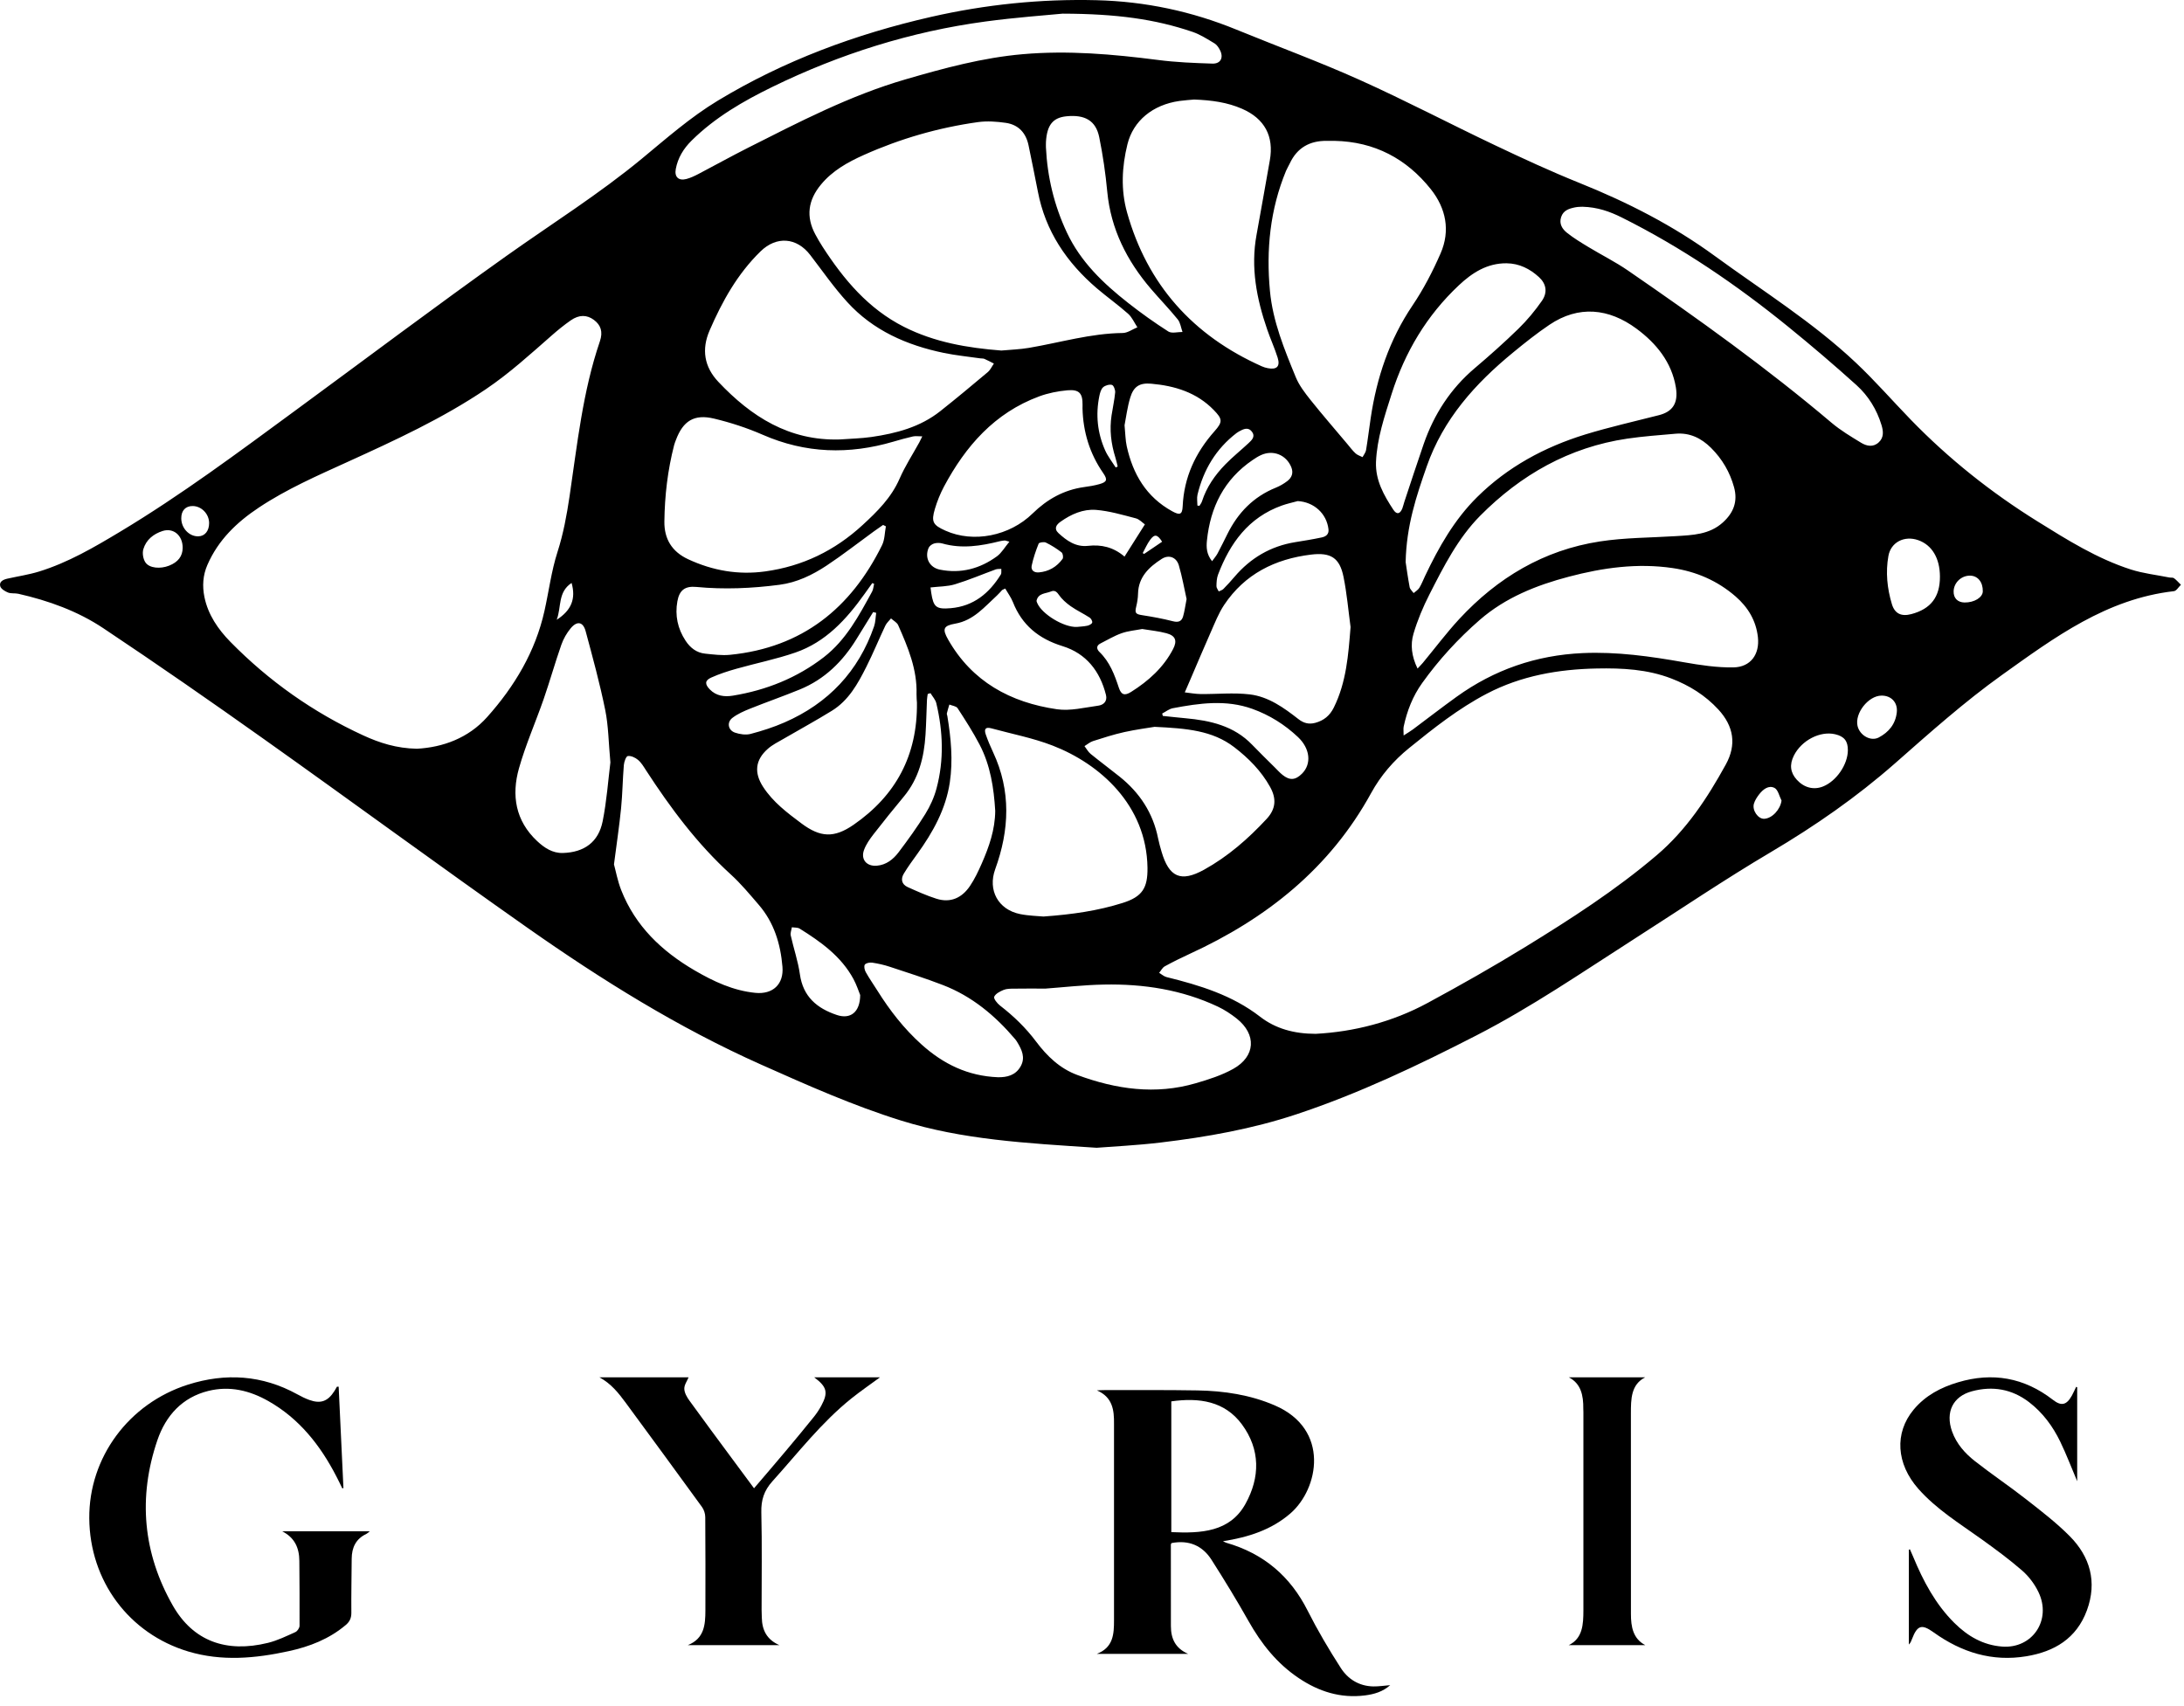 <svg width="64" height="50" viewBox="0 0 64 50" fill="none" xmlns="http://www.w3.org/2000/svg">
<g clip-path="url(#clip0_693_247)">
<path fill-rule="evenodd" clip-rule="evenodd" d="M34.055 15.876C33.916 15.658 33.833 15.644 33.702 15.823C33.616 15.941 33.557 16.079 33.486 16.209C33.5 16.217 33.514 16.225 33.528 16.233C33.699 16.117 33.871 16.001 34.055 15.876ZM16.75 17.084C16.34 17.354 16.456 17.79 16.314 18.163C16.742 17.888 16.881 17.549 16.75 17.084ZM57.57 17.657C57.855 17.66 58.101 17.509 58.104 17.33C58.109 17.058 57.956 16.871 57.728 16.87C57.473 16.869 57.258 17.074 57.249 17.325C57.242 17.527 57.365 17.654 57.57 17.657ZM52.206 23.461C52.14 23.333 52.105 23.145 52 23.091C51.828 23.003 51.665 23.133 51.552 23.277C51.488 23.36 51.426 23.454 51.397 23.553C51.339 23.749 51.52 24.002 51.696 23.996C51.931 23.987 52.173 23.721 52.206 23.461ZM6.128 15.329C6.128 15.064 5.908 14.834 5.65 14.83C5.438 14.827 5.31 14.963 5.312 15.191C5.313 15.48 5.544 15.724 5.811 15.718C6.003 15.714 6.128 15.561 6.128 15.329ZM30.442 16.775C30.735 16.75 30.968 16.611 31.137 16.38C31.166 16.341 31.148 16.218 31.108 16.188C30.966 16.078 30.811 15.98 30.649 15.901C30.593 15.874 30.451 15.896 30.437 15.931C30.353 16.139 30.28 16.355 30.233 16.575C30.205 16.708 30.295 16.786 30.442 16.775ZM32.695 13.7C32.715 13.691 32.734 13.681 32.753 13.672C32.731 13.583 32.712 13.494 32.685 13.407C32.558 13.004 32.51 12.594 32.573 12.175C32.607 11.949 32.658 11.726 32.679 11.499C32.685 11.426 32.634 11.293 32.584 11.28C32.507 11.26 32.387 11.294 32.325 11.35C32.263 11.406 32.235 11.514 32.216 11.603C32.103 12.152 32.158 12.687 32.385 13.198C32.464 13.376 32.59 13.534 32.695 13.7ZM31.558 18.373C31.651 18.363 31.761 18.36 31.866 18.337C31.919 18.325 31.995 18.286 32.006 18.245C32.017 18.204 31.972 18.125 31.929 18.098C31.748 17.981 31.551 17.889 31.376 17.766C31.244 17.672 31.114 17.558 31.024 17.426C30.956 17.326 30.893 17.294 30.795 17.335C30.642 17.398 30.433 17.38 30.377 17.595C30.371 17.618 30.384 17.648 30.395 17.673C30.532 17.998 31.176 18.391 31.558 18.373ZM35.089 14.816C35.109 14.819 35.129 14.822 35.148 14.825C35.174 14.781 35.208 14.74 35.223 14.693C35.357 14.274 35.604 13.921 35.907 13.61C36.118 13.393 36.357 13.202 36.579 12.995C36.678 12.903 36.797 12.799 36.686 12.652C36.573 12.502 36.433 12.576 36.305 12.646C36.281 12.659 36.258 12.674 36.237 12.69C35.633 13.153 35.268 13.767 35.092 14.495C35.068 14.597 35.089 14.709 35.089 14.816ZM5.353 16.055C5.355 15.693 5.085 15.461 4.766 15.561C4.495 15.647 4.282 15.821 4.201 16.093C4.166 16.209 4.193 16.379 4.26 16.48C4.375 16.654 4.698 16.679 4.954 16.578C5.219 16.474 5.352 16.299 5.353 16.055ZM55.13 20.386C54.748 20.393 54.349 20.901 54.433 21.273C54.497 21.553 54.819 21.736 55.055 21.613C55.352 21.456 55.547 21.217 55.584 20.874C55.614 20.586 55.42 20.38 55.13 20.386ZM27.268 17.216C27.279 17.294 27.283 17.334 27.289 17.373C27.354 17.794 27.434 17.86 27.859 17.824C28.532 17.766 28.988 17.385 29.327 16.839C29.354 16.796 29.338 16.728 29.343 16.672C29.287 16.677 29.227 16.67 29.177 16.688C28.78 16.833 28.39 17 27.986 17.123C27.765 17.191 27.522 17.186 27.268 17.216ZM29.579 15.875C29.479 15.849 29.459 15.838 29.441 15.84C29.393 15.844 29.346 15.849 29.3 15.861C28.743 16 28.184 16.09 27.613 15.927C27.538 15.906 27.446 15.906 27.372 15.928C27.309 15.947 27.235 16.002 27.211 16.059C27.09 16.347 27.237 16.632 27.542 16.694C28.158 16.818 28.717 16.666 29.214 16.304C29.351 16.204 29.441 16.041 29.579 15.875ZM54.15 21.989C54.152 21.718 54.044 21.58 53.777 21.518C53.336 21.415 52.793 21.696 52.568 22.143C52.435 22.409 52.462 22.64 52.652 22.85C52.865 23.085 53.148 23.158 53.422 23.049C53.813 22.893 54.146 22.408 54.15 21.989ZM34.772 17.556C34.705 17.258 34.644 16.908 34.545 16.569C34.474 16.329 34.253 16.246 34.044 16.379C33.672 16.617 33.36 16.909 33.349 17.399C33.346 17.525 33.326 17.653 33.296 17.776C33.249 17.968 33.279 18 33.479 18.03C33.778 18.076 34.076 18.131 34.369 18.206C34.527 18.247 34.627 18.213 34.669 18.066C34.712 17.92 34.731 17.766 34.772 17.556ZM33.55 15.368C33.476 15.316 33.388 15.217 33.282 15.19C32.898 15.09 32.511 14.975 32.119 14.943C31.742 14.913 31.388 15.069 31.078 15.29C30.957 15.375 30.875 15.49 31.017 15.623C31.26 15.847 31.526 16.036 31.881 15.997C32.271 15.954 32.622 16.03 32.953 16.312C33.15 16.001 33.339 15.701 33.55 15.368ZM33.471 18.434C33.273 18.472 33.06 18.489 32.866 18.558C32.651 18.634 32.452 18.755 32.247 18.858C32.113 18.925 32.139 19.03 32.218 19.106C32.521 19.399 32.661 19.774 32.788 20.159C32.856 20.363 32.956 20.398 33.147 20.277C33.657 19.956 34.097 19.561 34.378 19.018C34.501 18.779 34.449 18.631 34.185 18.559C33.959 18.497 33.721 18.476 33.471 18.434ZM56.848 16.897C56.846 16.358 56.615 15.972 56.211 15.83C55.806 15.688 55.41 15.889 55.338 16.293C55.253 16.769 55.301 17.244 55.44 17.705C55.525 17.988 55.72 18.074 56.011 17.997C56.583 17.845 56.85 17.493 56.848 16.897ZM35.519 16.447C35.588 16.351 35.641 16.291 35.678 16.222C35.779 16.032 35.874 15.839 35.97 15.646C36.278 15.026 36.731 14.557 37.387 14.292C37.505 14.244 37.619 14.178 37.72 14.101C37.855 13.999 37.909 13.861 37.84 13.691C37.692 13.33 37.308 13.174 36.952 13.337C36.866 13.376 36.786 13.428 36.708 13.481C35.871 14.05 35.468 14.864 35.368 15.842C35.348 16.038 35.354 16.242 35.519 16.447ZM25.676 17.96C25.646 17.953 25.617 17.946 25.587 17.938C25.426 18.2 25.263 18.461 25.102 18.723C24.697 19.384 24.165 19.909 23.435 20.207C22.953 20.404 22.461 20.576 21.978 20.769C21.799 20.841 21.614 20.922 21.463 21.038C21.292 21.168 21.335 21.402 21.539 21.471C21.68 21.519 21.854 21.545 21.994 21.509C22.332 21.42 22.669 21.312 22.989 21.172C24.273 20.612 25.157 19.676 25.614 18.357C25.657 18.232 25.656 18.093 25.676 17.96ZM25.615 17.11C25.597 17.103 25.579 17.096 25.562 17.088C25.485 17.196 25.408 17.303 25.331 17.411C24.802 18.152 24.197 18.817 23.307 19.124C22.746 19.318 22.159 19.435 21.586 19.597C21.334 19.668 21.081 19.749 20.842 19.857C20.652 19.942 20.652 20.05 20.798 20.202C20.987 20.398 21.229 20.428 21.476 20.387C22.455 20.227 23.354 19.867 24.14 19.261C24.794 18.755 25.171 18.042 25.556 17.338C25.592 17.271 25.596 17.186 25.615 17.11ZM25.207 29.161C25.166 29.061 25.105 28.869 25.011 28.694C24.652 28.029 24.058 27.604 23.434 27.215C23.373 27.177 23.282 27.187 23.205 27.175C23.193 27.255 23.155 27.341 23.172 27.415C23.256 27.795 23.386 28.168 23.44 28.552C23.532 29.207 23.939 29.551 24.527 29.747C24.917 29.876 25.204 29.669 25.207 29.161ZM38.028 14.685C37.872 14.728 37.713 14.762 37.562 14.816C36.583 15.167 36.043 15.921 35.693 16.842C35.654 16.946 35.649 17.066 35.647 17.179C35.646 17.23 35.691 17.282 35.714 17.333C35.76 17.309 35.816 17.296 35.85 17.261C35.964 17.146 36.073 17.026 36.178 16.902C36.647 16.353 37.233 16.006 37.953 15.889C38.214 15.847 38.475 15.805 38.733 15.75C38.849 15.725 38.947 15.662 38.93 15.512C38.877 15.049 38.503 14.711 38.028 14.685ZM34.057 20.911C34.063 20.934 34.069 20.958 34.075 20.981C34.296 21.004 34.517 21.029 34.738 21.049C35.467 21.115 36.159 21.271 36.692 21.825C36.907 22.049 37.13 22.265 37.35 22.484C37.427 22.56 37.499 22.642 37.583 22.709C37.795 22.879 37.962 22.865 38.155 22.672C38.438 22.388 38.395 21.939 38.035 21.6C37.648 21.235 37.202 20.955 36.698 20.774C35.926 20.497 35.146 20.608 34.37 20.755C34.259 20.776 34.161 20.857 34.057 20.911ZM27.267 20.314C27.24 20.322 27.213 20.33 27.186 20.338C27.178 20.395 27.167 20.451 27.164 20.508C27.149 20.85 27.143 21.192 27.121 21.534C27.079 22.196 26.923 22.819 26.484 23.347C26.182 23.71 25.886 24.077 25.597 24.45C25.488 24.591 25.379 24.745 25.319 24.91C25.218 25.187 25.395 25.394 25.692 25.371C25.97 25.349 26.175 25.184 26.331 24.979C26.607 24.614 26.876 24.242 27.116 23.854C27.259 23.623 27.376 23.364 27.445 23.102C27.666 22.274 27.635 21.439 27.438 20.61C27.413 20.504 27.326 20.412 27.267 20.314ZM32.954 12.462C32.979 12.718 32.979 12.902 33.018 13.078C33.198 13.892 33.588 14.564 34.351 14.984C34.568 15.103 34.646 15.087 34.657 14.84C34.695 13.99 35.029 13.269 35.591 12.637C35.835 12.362 35.825 12.28 35.566 12.014C35.066 11.501 34.427 11.306 33.736 11.245C33.398 11.215 33.221 11.323 33.122 11.648C33.034 11.934 32.999 12.236 32.954 12.462ZM29.244 31.57C29.507 31.574 29.759 31.516 29.908 31.253C30.056 30.992 29.942 30.761 29.806 30.536C29.788 30.507 29.769 30.479 29.747 30.453C29.163 29.765 28.483 29.196 27.628 28.867C27.117 28.67 26.594 28.504 26.073 28.332C25.907 28.277 25.733 28.238 25.56 28.212C25.489 28.202 25.377 28.222 25.343 28.27C25.311 28.316 25.335 28.427 25.37 28.489C25.475 28.677 25.6 28.854 25.714 29.036C26.077 29.615 26.491 30.148 27.005 30.61C27.642 31.183 28.362 31.535 29.244 31.57ZM29.164 23.762C29.124 23.095 29.024 22.43 28.706 21.822C28.514 21.454 28.288 21.103 28.061 20.754C28.021 20.693 27.902 20.682 27.82 20.648C27.795 20.734 27.767 20.819 27.747 20.905C27.741 20.929 27.757 20.957 27.761 20.984C27.868 21.63 27.93 22.284 27.833 22.931C27.716 23.711 27.34 24.39 26.881 25.025C26.744 25.215 26.603 25.406 26.483 25.607C26.39 25.763 26.422 25.917 26.598 25.997C26.874 26.121 27.152 26.247 27.44 26.338C27.858 26.471 28.192 26.31 28.425 25.964C28.563 25.759 28.67 25.531 28.77 25.304C28.984 24.815 29.16 24.315 29.164 23.762ZM29.457 17.248C29.39 17.281 29.375 17.284 29.366 17.293C29.315 17.346 29.268 17.404 29.213 17.454C28.847 17.788 28.528 18.184 27.991 18.277C27.641 18.338 27.609 18.435 27.784 18.743C28.486 19.977 29.61 20.588 30.975 20.786C31.364 20.842 31.78 20.735 32.181 20.681C32.341 20.66 32.456 20.55 32.409 20.364C32.234 19.67 31.831 19.151 31.137 18.936C30.438 18.72 29.948 18.32 29.682 17.644C29.627 17.506 29.534 17.382 29.457 17.248ZM30.65 4.317C30.691 5.186 30.891 6.017 31.261 6.808C31.664 7.671 32.331 8.306 33.065 8.882C33.442 9.178 33.833 9.457 34.237 9.715C34.337 9.779 34.512 9.727 34.652 9.729C34.607 9.605 34.591 9.457 34.512 9.36C34.262 9.051 33.983 8.765 33.724 8.462C33.019 7.637 32.551 6.711 32.447 5.616C32.397 5.082 32.319 4.547 32.212 4.021C32.113 3.535 31.794 3.354 31.251 3.408C30.854 3.448 30.681 3.663 30.651 4.156C30.648 4.209 30.65 4.263 30.65 4.317ZM25.96 15.425C25.933 15.412 25.905 15.398 25.878 15.384C25.786 15.448 25.694 15.511 25.604 15.576C25.144 15.91 24.697 16.261 24.223 16.575C23.805 16.851 23.354 17.071 22.842 17.138C22.032 17.244 21.221 17.279 20.405 17.201C20.075 17.17 19.909 17.294 19.85 17.621C19.775 18.036 19.858 18.425 20.09 18.777C20.225 18.983 20.411 19.131 20.664 19.156C20.906 19.181 21.154 19.214 21.394 19.19C23.506 18.98 24.935 17.825 25.846 15.98C25.928 15.816 25.924 15.611 25.96 15.425ZM17.887 22.344C17.833 21.766 17.831 21.276 17.735 20.805C17.578 20.03 17.368 19.264 17.162 18.499C17.087 18.221 16.912 18.188 16.725 18.411C16.607 18.552 16.51 18.723 16.449 18.897C16.265 19.423 16.114 19.96 15.932 20.486C15.696 21.165 15.403 21.827 15.208 22.516C14.985 23.305 15.102 24.053 15.741 24.65C15.952 24.847 16.191 25.007 16.496 24.998C17.122 24.979 17.537 24.679 17.66 24.07C17.78 23.473 17.822 22.861 17.887 22.344ZM31.722 11.969C31.722 11.935 31.722 11.902 31.723 11.868C31.728 11.528 31.627 11.408 31.28 11.438C31 11.463 30.714 11.52 30.451 11.617C29.144 12.101 28.297 13.074 27.663 14.259C27.553 14.466 27.464 14.687 27.397 14.911C27.283 15.294 27.337 15.387 27.706 15.552C28.524 15.918 29.582 15.712 30.262 15.046C30.685 14.632 31.176 14.356 31.771 14.274C31.919 14.254 32.067 14.23 32.21 14.19C32.44 14.127 32.463 14.059 32.328 13.864C31.932 13.292 31.739 12.659 31.722 11.969ZM40.322 13.541C40.303 14.075 40.552 14.514 40.831 14.939C40.93 15.088 41.026 15.066 41.093 14.903C41.118 14.841 41.13 14.774 41.152 14.71C41.341 14.143 41.525 13.574 41.721 13.009C42.023 12.141 42.506 11.391 43.217 10.789C43.655 10.417 44.085 10.035 44.496 9.634C44.75 9.386 44.981 9.108 45.184 8.817C45.357 8.567 45.311 8.317 45.099 8.122C44.833 7.878 44.52 7.72 44.149 7.716C43.58 7.711 43.141 7.993 42.748 8.363C41.806 9.249 41.17 10.32 40.781 11.543C40.573 12.198 40.352 12.847 40.322 13.541ZM33.833 21.301C33.65 21.332 33.294 21.378 32.946 21.455C32.636 21.524 32.333 21.622 32.031 21.718C31.94 21.747 31.863 21.816 31.78 21.866C31.839 21.943 31.887 22.034 31.961 22.095C32.238 22.321 32.527 22.534 32.806 22.758C33.397 23.23 33.789 23.825 33.937 24.57C33.963 24.701 34.001 24.83 34.038 24.959C34.257 25.707 34.602 25.865 35.284 25.488C35.982 25.102 36.576 24.583 37.117 24C37.396 23.7 37.405 23.395 37.218 23.06C36.958 22.593 36.59 22.221 36.168 21.897C35.529 21.407 34.773 21.346 33.833 21.301ZM46.372 6.059C46.331 6.062 46.241 6.059 46.155 6.077C45.98 6.113 45.811 6.164 45.747 6.363C45.682 6.562 45.783 6.714 45.92 6.823C46.115 6.978 46.33 7.108 46.543 7.237C46.93 7.472 47.339 7.675 47.71 7.931C49.757 9.339 51.775 10.784 53.671 12.389C53.937 12.614 54.243 12.796 54.542 12.978C54.702 13.075 54.893 13.113 55.053 12.965C55.209 12.823 55.191 12.639 55.136 12.458C54.998 12.003 54.752 11.603 54.404 11.288C53.752 10.7 53.083 10.129 52.401 9.575C50.886 8.345 49.278 7.249 47.525 6.374C47.176 6.2 46.815 6.07 46.372 6.059ZM26.87 20.593C26.867 20.535 26.856 20.441 26.858 20.348C26.881 19.619 26.606 18.968 26.32 18.321C26.284 18.241 26.181 18.189 26.11 18.124C26.054 18.194 25.982 18.255 25.945 18.333C25.755 18.734 25.587 19.145 25.388 19.541C25.139 20.036 24.87 20.526 24.377 20.83C23.913 21.117 23.432 21.378 22.96 21.653C22.803 21.744 22.635 21.826 22.501 21.945C22.128 22.273 22.095 22.648 22.362 23.06C22.651 23.506 23.068 23.819 23.485 24.131C24.039 24.545 24.443 24.565 25.012 24.172C26.251 23.316 26.888 22.138 26.87 20.593ZM39.577 18.377C39.511 17.886 39.469 17.389 39.37 16.904C39.257 16.345 38.994 16.184 38.421 16.253C37.358 16.382 36.475 16.826 35.873 17.727C35.708 17.974 35.599 18.26 35.477 18.534C35.276 18.986 35.085 19.443 34.889 19.898C34.833 20.029 34.776 20.16 34.719 20.291C34.873 20.308 35.027 20.338 35.182 20.34C35.662 20.345 36.147 20.294 36.62 20.35C37.171 20.415 37.622 20.741 38.051 21.076C38.203 21.194 38.356 21.234 38.543 21.184C38.794 21.116 38.968 20.973 39.085 20.738C39.455 19.992 39.512 19.191 39.577 18.377ZM30.641 28.972C30.279 28.972 29.994 28.969 29.709 28.974C29.608 28.975 29.499 28.974 29.409 29.011C29.303 29.055 29.174 29.121 29.134 29.211C29.11 29.264 29.222 29.406 29.304 29.469C29.702 29.777 30.059 30.12 30.361 30.524C30.68 30.95 31.061 31.318 31.575 31.506C32.706 31.923 33.861 32.091 35.043 31.745C35.418 31.636 35.799 31.514 36.137 31.326C36.794 30.96 36.827 30.316 36.24 29.85C36.072 29.717 35.887 29.595 35.693 29.503C34.637 29.004 33.509 28.831 32.351 28.854C31.755 28.865 31.16 28.934 30.641 28.972ZM17.992 25.332C18.045 25.524 18.097 25.814 18.203 26.084C18.617 27.139 19.39 27.876 20.359 28.441C20.914 28.764 21.485 29.032 22.134 29.097C22.648 29.148 22.972 28.844 22.929 28.332C22.873 27.664 22.684 27.038 22.235 26.517C21.971 26.211 21.711 25.896 21.413 25.625C20.429 24.729 19.647 23.677 18.929 22.572C18.86 22.465 18.792 22.349 18.696 22.269C18.617 22.202 18.491 22.143 18.398 22.157C18.345 22.165 18.289 22.326 18.281 22.421C18.246 22.843 18.242 23.267 18.2 23.688C18.149 24.202 18.072 24.713 17.992 25.332ZM30.578 26.86C31.433 26.799 32.177 26.689 32.898 26.462C33.474 26.28 33.634 26.026 33.626 25.43C33.6 23.591 32.224 22.384 30.848 21.851C30.271 21.627 29.652 21.509 29.051 21.345C28.888 21.3 28.83 21.358 28.886 21.522C28.947 21.699 29.021 21.873 29.101 22.044C29.632 23.179 29.581 24.325 29.163 25.475C28.942 26.084 29.246 26.656 29.891 26.788C30.148 26.84 30.415 26.844 30.578 26.86ZM31.139 0.4C30.666 0.447 29.765 0.51 28.872 0.631C26.69 0.926 24.616 1.581 22.641 2.543C21.78 2.963 20.955 3.44 20.268 4.119C20.032 4.351 19.864 4.625 19.803 4.953C19.759 5.187 19.886 5.307 20.117 5.245C20.24 5.212 20.359 5.155 20.472 5.096C20.952 4.845 21.425 4.581 21.908 4.337C23.412 3.578 24.905 2.799 26.538 2.325C27.666 1.997 28.796 1.69 29.972 1.588C31.299 1.472 32.615 1.588 33.93 1.757C34.459 1.826 34.996 1.847 35.53 1.864C35.77 1.871 35.861 1.689 35.753 1.474C35.715 1.398 35.661 1.314 35.591 1.272C35.384 1.148 35.175 1.013 34.949 0.935C33.855 0.562 32.723 0.404 31.139 0.4ZM41.132 21.554C41.257 21.473 41.333 21.43 41.402 21.378C41.83 21.059 42.252 20.731 42.686 20.419C43.786 19.627 45.014 19.202 46.376 19.14C47.382 19.095 48.365 19.235 49.349 19.409C49.827 19.493 50.316 19.567 50.799 19.559C51.303 19.549 51.568 19.174 51.514 18.676C51.461 18.19 51.225 17.797 50.86 17.48C50.331 17.021 49.71 16.75 49.015 16.648C47.982 16.496 46.969 16.638 45.973 16.901C45.023 17.151 44.117 17.512 43.365 18.165C42.73 18.717 42.164 19.335 41.675 20.018C41.401 20.4 41.232 20.833 41.134 21.291C41.12 21.357 41.132 21.428 41.132 21.554ZM27.027 12.788C26.906 12.788 26.825 12.774 26.751 12.791C26.559 12.834 26.37 12.888 26.181 12.943C24.879 13.326 23.606 13.291 22.348 12.74C21.892 12.541 21.411 12.384 20.926 12.268C20.342 12.127 20.015 12.336 19.807 12.895C19.788 12.945 19.767 12.996 19.754 13.048C19.565 13.781 19.478 14.528 19.469 15.282C19.462 15.79 19.686 16.167 20.167 16.39C20.887 16.724 21.636 16.855 22.424 16.746C23.519 16.595 24.463 16.136 25.274 15.39C25.711 14.989 26.12 14.583 26.362 14.027C26.522 13.66 26.744 13.319 26.938 12.967C26.963 12.921 26.984 12.874 27.027 12.788ZM41.54 19.593C41.614 19.513 41.656 19.472 41.694 19.427C42.05 18.997 42.387 18.547 42.766 18.137C43.883 16.933 45.238 16.12 46.882 15.868C47.616 15.755 48.368 15.759 49.112 15.712C49.6 15.681 50.089 15.67 50.486 15.312C50.803 15.026 50.928 14.693 50.815 14.28C50.693 13.837 50.468 13.451 50.14 13.125C49.853 12.84 49.515 12.674 49.099 12.711C48.627 12.753 48.152 12.786 47.684 12.855C45.981 13.107 44.563 13.917 43.374 15.116C42.724 15.773 42.305 16.603 41.889 17.419C41.701 17.788 41.538 18.176 41.421 18.572C41.326 18.893 41.364 19.233 41.54 19.593ZM34.992 2.917C34.884 2.927 34.721 2.937 34.561 2.959C33.777 3.071 33.209 3.541 33.039 4.226C32.875 4.889 32.842 5.562 33.026 6.222C33.62 8.342 34.958 9.835 36.977 10.736C37.032 10.761 37.091 10.778 37.151 10.79C37.414 10.841 37.52 10.74 37.441 10.484C37.353 10.202 37.228 9.933 37.133 9.653C36.823 8.753 36.645 7.837 36.822 6.881C36.956 6.155 37.08 5.426 37.211 4.699C37.337 3.995 37.059 3.475 36.395 3.187C35.966 3 35.511 2.936 34.992 2.917ZM41.191 16.472C41.214 16.624 41.254 16.916 41.308 17.206C41.319 17.269 41.384 17.323 41.425 17.381C41.482 17.331 41.554 17.29 41.592 17.228C41.659 17.119 41.704 16.998 41.759 16.883C42.159 16.04 42.617 15.229 43.288 14.566C44.179 13.684 45.259 13.101 46.453 12.733C47.164 12.515 47.893 12.352 48.614 12.167C49.002 12.067 49.188 11.83 49.11 11.353C48.988 10.615 48.536 10.061 47.955 9.632C47.146 9.034 46.259 8.941 45.402 9.52C45.033 9.769 44.683 10.048 44.339 10.331C43.227 11.243 42.293 12.283 41.808 13.672C41.505 14.54 41.214 15.402 41.191 16.472ZM24.607 12.879C24.919 12.856 25.232 12.85 25.54 12.806C26.265 12.701 26.965 12.516 27.552 12.051C28.023 11.678 28.485 11.293 28.945 10.906C29.022 10.841 29.066 10.739 29.125 10.655C29.032 10.608 28.941 10.558 28.846 10.517C28.81 10.502 28.765 10.508 28.725 10.502C28.369 10.45 28.01 10.416 27.659 10.343C26.573 10.118 25.586 9.685 24.831 8.856C24.436 8.424 24.1 7.938 23.743 7.473C23.347 6.956 22.754 6.911 22.287 7.367C21.612 8.025 21.165 8.828 20.796 9.68C20.553 10.238 20.634 10.75 21.052 11.192C22.014 12.211 23.128 12.923 24.607 12.879ZM39.109 4.128C39.034 4.128 38.959 4.129 38.885 4.128C38.38 4.121 38.01 4.33 37.795 4.791C37.761 4.864 37.717 4.933 37.686 5.007C37.217 6.141 37.101 7.323 37.215 8.531C37.298 9.418 37.637 10.238 37.971 11.053C38.07 11.295 38.24 11.515 38.406 11.724C38.755 12.161 39.123 12.584 39.483 13.013C39.561 13.106 39.634 13.205 39.723 13.287C39.778 13.338 39.858 13.361 39.928 13.397C39.963 13.329 40.019 13.263 40.031 13.191C40.083 12.879 40.12 12.565 40.167 12.252C40.343 11.067 40.713 9.959 41.393 8.951C41.715 8.474 41.984 7.955 42.214 7.428C42.506 6.761 42.374 6.106 41.93 5.546C41.217 4.65 40.279 4.152 39.109 4.128ZM29.344 10.273C29.613 10.248 29.885 10.24 30.15 10.195C31.065 10.04 31.96 9.769 32.9 9.759C33.043 9.758 33.186 9.65 33.33 9.592C33.241 9.458 33.175 9.299 33.058 9.195C32.766 8.935 32.444 8.707 32.146 8.453C31.257 7.693 30.633 6.772 30.413 5.61C30.328 5.161 30.232 4.714 30.142 4.266C30.067 3.897 29.848 3.654 29.472 3.6C29.207 3.562 28.927 3.542 28.663 3.578C27.502 3.74 26.384 4.063 25.315 4.541C24.843 4.752 24.395 5.001 24.057 5.41C23.68 5.865 23.612 6.347 23.892 6.869C23.959 6.994 24.03 7.116 24.107 7.235C24.726 8.192 25.445 9.05 26.491 9.579C27.386 10.031 28.35 10.196 29.344 10.273ZM12.216 21.943C12.978 21.902 13.725 21.631 14.274 21.016C15.078 20.117 15.689 19.096 15.955 17.904C16.084 17.328 16.157 16.735 16.337 16.176C16.509 15.64 16.608 15.098 16.69 14.547C16.917 13.019 17.075 11.478 17.579 10.003C17.674 9.723 17.607 9.527 17.404 9.375C17.198 9.222 16.97 9.218 16.725 9.389C16.531 9.524 16.346 9.674 16.169 9.83C15.544 10.378 14.932 10.937 14.238 11.406C12.964 12.266 11.576 12.904 10.183 13.538C9.296 13.942 8.402 14.332 7.587 14.874C6.937 15.305 6.396 15.826 6.079 16.552C5.944 16.861 5.925 17.176 5.991 17.499C6.098 18.018 6.39 18.441 6.752 18.811C7.88 19.96 9.178 20.877 10.645 21.552C11.121 21.771 11.617 21.931 12.216 21.943ZM38.554 30.298C39.672 30.239 40.798 29.954 41.837 29.392C42.801 28.87 43.757 28.329 44.69 27.756C46.028 26.934 47.35 26.084 48.549 25.063C49.419 24.323 50.031 23.39 50.573 22.405C50.895 21.821 50.804 21.281 50.354 20.792C49.97 20.376 49.502 20.086 48.976 19.884C48.273 19.613 47.534 19.576 46.792 19.591C45.667 19.613 44.577 19.803 43.57 20.329C42.742 20.762 42.016 21.337 41.295 21.921C40.836 22.293 40.462 22.727 40.179 23.243C38.973 25.443 37.115 26.922 34.857 27.957C34.611 28.07 34.368 28.19 34.132 28.32C34.063 28.358 34.022 28.445 33.968 28.51C34.039 28.552 34.105 28.614 34.182 28.634C35.16 28.876 36.111 29.165 36.927 29.797C37.374 30.143 37.914 30.297 38.554 30.298ZM32.136 33.637C30.039 33.502 28.197 33.397 26.416 32.843C25.001 32.403 23.655 31.802 22.306 31.201C19.875 30.117 17.631 28.716 15.464 27.195C12.873 25.374 10.321 23.497 7.739 21.664C6.184 20.559 4.616 19.47 3.028 18.411C2.277 17.91 1.422 17.602 0.536 17.401C0.437 17.379 0.325 17.401 0.235 17.365C0.146 17.329 0.029 17.259 0.007 17.181C-0.031 17.047 0.093 16.986 0.214 16.959C0.524 16.889 0.841 16.843 1.143 16.75C1.999 16.486 2.765 16.036 3.526 15.579C5.31 14.507 6.975 13.264 8.65 12.034C10.712 10.521 12.756 8.982 14.841 7.5C16.17 6.556 17.554 5.688 18.813 4.647C19.532 4.053 20.232 3.435 21.036 2.949C22.979 1.775 25.079 0.998 27.288 0.494C28.883 0.131 30.499 -0.035 32.137 0.006C33.559 0.042 34.922 0.331 36.234 0.869C37.438 1.362 38.661 1.81 39.847 2.343C41.18 2.942 42.475 3.623 43.796 4.25C44.614 4.639 45.438 5.02 46.279 5.359C47.688 5.925 49.027 6.607 50.254 7.504C51.652 8.525 53.13 9.444 54.393 10.638C54.952 11.166 55.459 11.748 55.995 12.301C57.106 13.446 58.346 14.433 59.704 15.278C60.579 15.823 61.451 16.37 62.44 16.689C62.804 16.806 63.192 16.848 63.569 16.924C63.615 16.933 63.674 16.92 63.707 16.945C63.782 17 63.843 17.073 63.91 17.138C63.841 17.203 63.779 17.317 63.704 17.325C61.73 17.551 60.209 18.678 58.671 19.777C57.562 20.57 56.548 21.476 55.528 22.374C54.407 23.359 53.19 24.204 51.902 24.967C50.533 25.776 49.215 26.669 47.876 27.526C46.36 28.497 44.875 29.517 43.269 30.342C41.558 31.221 39.822 32.048 37.991 32.656C36.7 33.085 35.363 33.322 34.014 33.483C33.308 33.568 32.595 33.6 32.136 33.637Z" fill="black"/>
<path fill-rule="evenodd" clip-rule="evenodd" d="M34.324 41.069V44.901C35.196 44.941 36.04 44.899 36.497 44.074C36.927 43.298 36.938 42.482 36.392 41.742C35.89 41.063 35.143 40.953 34.324 41.069ZM32.143 40.747C32.209 40.744 32.275 40.739 32.34 40.739C33.257 40.74 34.174 40.732 35.091 40.748C35.871 40.762 36.634 40.876 37.356 41.187C38.984 41.887 38.644 43.634 37.815 44.352C37.259 44.834 36.586 45.05 35.838 45.168C35.883 45.189 35.906 45.204 35.932 45.212C37.043 45.531 37.817 46.206 38.319 47.202C38.609 47.777 38.939 48.336 39.289 48.88C39.495 49.203 39.82 49.414 40.241 49.423C40.4 49.426 40.559 49.4 40.738 49.386C40.522 49.58 40.265 49.653 39.996 49.687C39.278 49.777 38.641 49.57 38.061 49.181C37.416 48.749 36.96 48.169 36.589 47.512C36.245 46.902 35.879 46.302 35.501 45.71C35.24 45.302 34.845 45.123 34.331 45.222C34.326 45.233 34.311 45.25 34.311 45.268C34.311 46.063 34.314 46.858 34.312 47.653C34.312 48.02 34.441 48.306 34.817 48.469H32.142C32.625 48.282 32.646 47.888 32.645 47.481C32.644 45.577 32.645 43.672 32.645 41.768C32.645 41.755 32.645 41.741 32.645 41.728C32.65 41.325 32.605 40.946 32.143 40.747Z" fill="black"/>
<path fill-rule="evenodd" clip-rule="evenodd" d="M9.924 40.64C9.971 41.63 10.017 42.619 10.064 43.609C10.053 43.612 10.042 43.616 10.031 43.619C9.974 43.503 9.919 43.386 9.859 43.272C9.386 42.353 8.766 41.572 7.865 41.061C7.315 40.749 6.729 40.608 6.104 40.763C5.344 40.952 4.861 41.481 4.613 42.204C4.039 43.883 4.191 45.522 5.064 47.053C5.66 48.098 6.632 48.447 7.854 48.146C8.13 48.078 8.393 47.949 8.655 47.831C8.713 47.805 8.778 47.71 8.778 47.646C8.783 47.013 8.775 46.38 8.772 45.748C8.77 45.362 8.635 45.063 8.268 44.876H9.522H10.838C10.783 44.919 10.761 44.942 10.735 44.954C10.431 45.097 10.308 45.35 10.306 45.682C10.303 46.209 10.291 46.736 10.296 47.263C10.297 47.421 10.247 47.526 10.132 47.623C9.643 48.036 9.07 48.257 8.462 48.389C7.482 48.603 6.497 48.693 5.516 48.399C3.776 47.876 2.63 46.328 2.616 44.496C2.603 42.717 3.77 41.13 5.51 40.578C6.612 40.229 7.684 40.296 8.712 40.862C8.826 40.925 8.944 40.984 9.066 41.028C9.399 41.147 9.609 41.068 9.802 40.763C9.828 40.722 9.851 40.679 9.875 40.638C9.891 40.639 9.908 40.639 9.924 40.64Z" fill="black"/>
<path fill-rule="evenodd" clip-rule="evenodd" d="M60.87 40.655V43.41C60.702 43.014 60.554 42.623 60.373 42.249C60.154 41.797 59.86 41.399 59.461 41.093C58.954 40.705 58.389 40.611 57.787 40.773C57.226 40.923 57.003 41.387 57.203 41.95C57.333 42.315 57.583 42.592 57.871 42.819C58.36 43.204 58.878 43.55 59.368 43.934C59.809 44.279 60.257 44.622 60.651 45.019C61.247 45.62 61.46 46.358 61.156 47.19C60.85 48.024 60.195 48.404 59.382 48.539C58.383 48.705 57.485 48.428 56.666 47.841C56.316 47.59 56.187 47.624 56.03 48.032C56.008 48.088 55.99 48.145 55.937 48.195V45.417C55.947 45.413 55.958 45.409 55.968 45.404C55.999 45.476 56.032 45.547 56.062 45.619C56.359 46.338 56.719 47.016 57.273 47.565C57.663 47.951 58.111 48.212 58.667 48.255C59.552 48.325 60.131 47.481 59.735 46.658C59.623 46.424 59.453 46.199 59.26 46.03C58.88 45.699 58.471 45.399 58.062 45.105C57.422 44.646 56.748 44.234 56.215 43.632C55.567 42.898 55.51 41.995 56.076 41.313C56.422 40.896 56.877 40.659 57.379 40.51C58.386 40.209 59.314 40.37 60.156 41.022C60.405 41.215 60.556 41.183 60.715 40.899C60.761 40.816 60.798 40.728 60.84 40.643C60.85 40.647 60.86 40.651 60.87 40.655Z" fill="black"/>
<path fill-rule="evenodd" clip-rule="evenodd" d="M22.839 48.213H20.156C20.64 48.02 20.67 47.614 20.671 47.195C20.673 46.285 20.674 45.374 20.667 44.464C20.667 44.364 20.631 44.248 20.572 44.166C19.832 43.146 19.086 42.13 18.339 41.114C18.127 40.826 17.905 40.546 17.566 40.365H20.178C20.136 40.47 20.049 40.587 20.053 40.702C20.056 40.82 20.131 40.948 20.205 41.05C20.622 41.628 21.048 42.199 21.471 42.772C21.674 43.047 21.877 43.32 22.096 43.616C22.416 43.241 22.724 42.884 23.027 42.522C23.305 42.191 23.581 41.858 23.852 41.521C23.933 41.42 24.005 41.31 24.067 41.197C24.275 40.81 24.236 40.645 23.859 40.364H25.788C25.511 40.568 25.224 40.764 24.954 40.98C24.07 41.688 23.387 42.578 22.637 43.409C22.388 43.684 22.301 43.963 22.31 44.323C22.333 45.274 22.317 46.226 22.318 47.177C22.318 47.251 22.323 47.326 22.324 47.401C22.33 47.766 22.465 48.05 22.839 48.213Z" fill="black"/>
<path fill-rule="evenodd" clip-rule="evenodd" d="M48.213 48.213H45.97C46.38 48.017 46.399 47.606 46.4 47.19C46.401 45.256 46.4 43.323 46.4 41.39C46.4 41.356 46.396 41.322 46.397 41.288C46.402 40.892 46.328 40.546 45.972 40.364H48.211C47.793 40.577 47.792 41.001 47.792 41.43C47.794 43.337 47.793 45.243 47.793 47.149C47.793 47.196 47.793 47.244 47.793 47.291C47.791 47.681 47.858 48.027 48.213 48.213Z" fill="black"/>
</g>
<defs>
<clipPath id="clip0_693_247">
<rect width="63.91" height="50" fill="white"/>
</clipPath>
</defs>
</svg>
